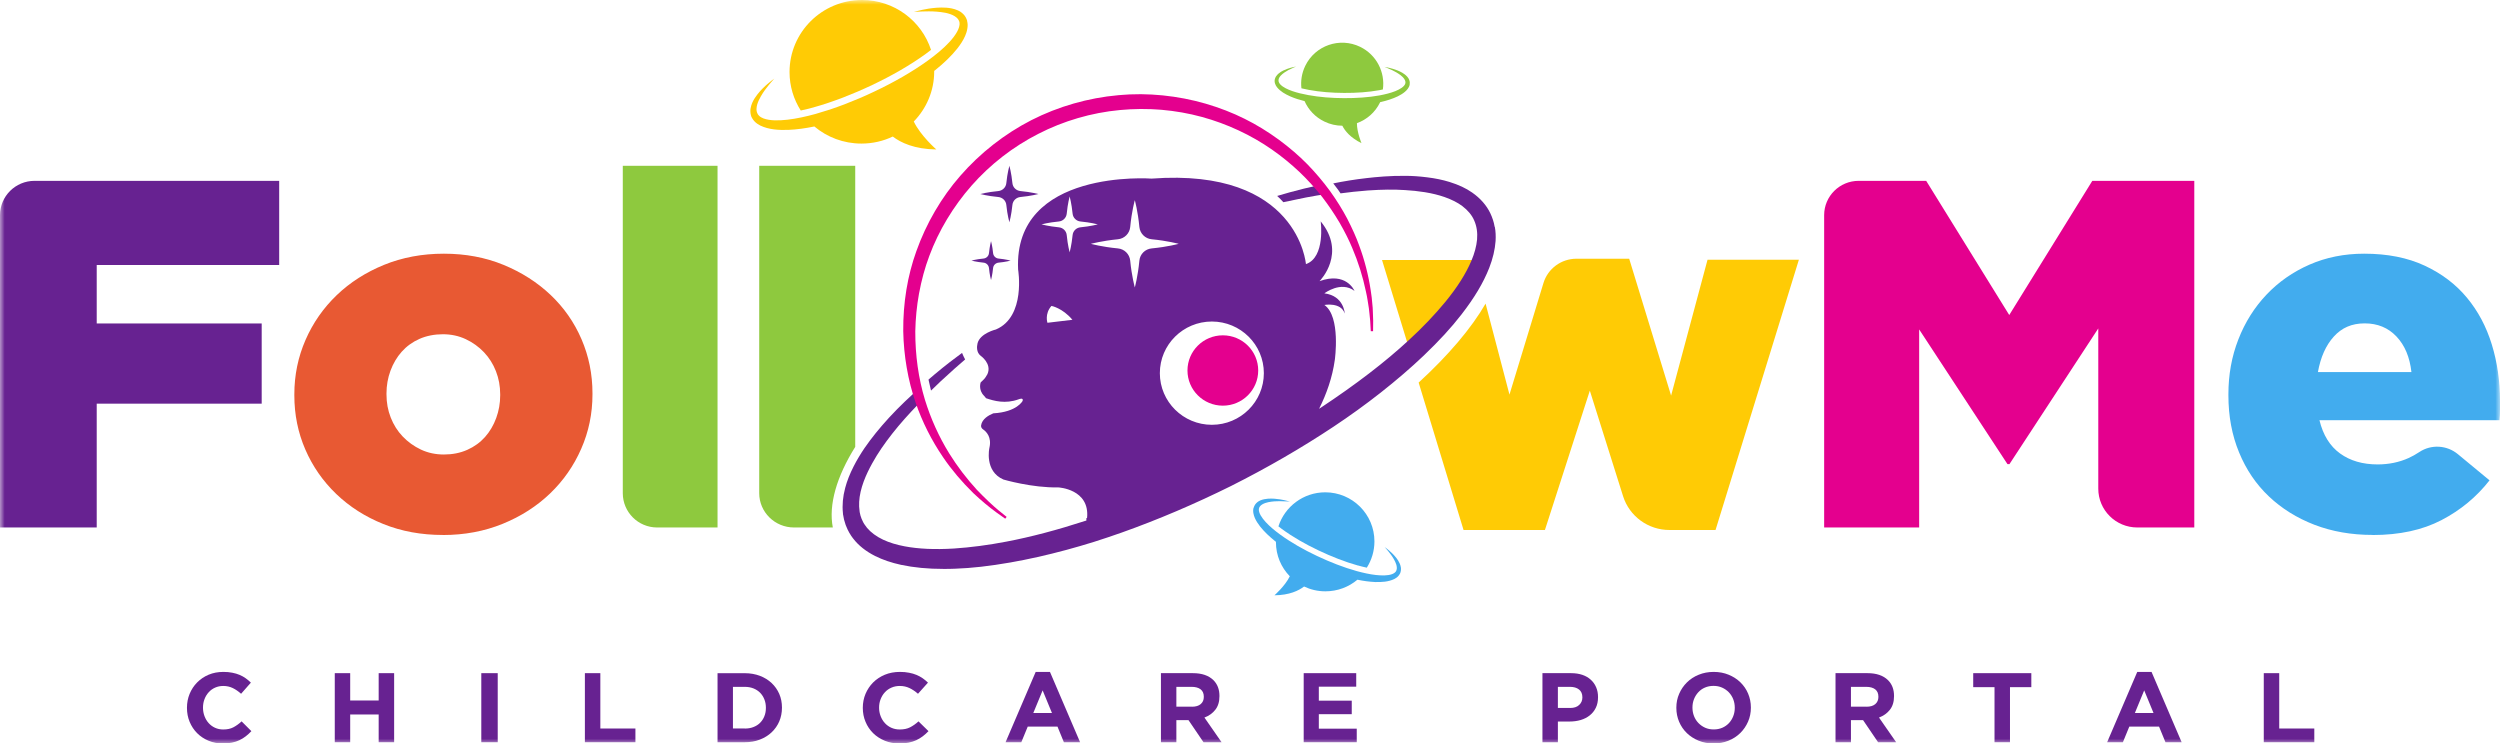 <svg width="269" height="80" viewBox="0 0 269 80" fill="none" xmlns="http://www.w3.org/2000/svg">
  <g clipPath="url(#clip0_193_10727)">
  <mask id="mask0_193_10727" style="mask-type:luminance" maskUnits="userSpaceOnUse" x="0" y="0" width="269" height="80">
  <path d="M269 0H0V80H269V0Z" fill="white"/>
  </mask>
  <g mask="url(#mask0_193_10727)">
  <path fillRule="evenodd" clipRule="evenodd" d="M92.023 48.079V17.838H81.692V53.063C81.692 55.1 83.368 56.757 85.436 56.757H89.611C89.137 54.307 90.031 51.267 92.023 48.084" fill="#8EC93E"/>
  <path fillRule="evenodd" clipRule="evenodd" d="M199.992 19.459H207.258L216.195 33.897L225.132 19.459H236.106V56.757H229.974C227.652 56.757 225.775 54.883 225.775 52.578V35.339L216.218 49.939H216.003L206.502 35.446V56.757H196.279V23.151C196.279 21.115 197.937 19.459 199.988 19.459" fill="#E4008E"/>
  <path fillRule="evenodd" clipRule="evenodd" d="M255.292 57.558C253.009 57.558 250.922 57.191 249.031 56.465C247.14 55.734 245.509 54.719 244.136 53.416C242.762 52.118 241.689 50.54 240.926 48.683C240.158 46.831 239.776 44.778 239.776 42.535V42.428C239.776 40.324 240.129 38.355 240.847 36.522C241.559 34.688 242.57 33.082 243.87 31.709C245.169 30.336 246.716 29.257 248.499 28.475C250.284 27.693 252.246 27.297 254.388 27.297C256.885 27.297 259.05 27.725 260.891 28.582C262.73 29.438 264.244 30.588 265.441 32.031C266.639 33.473 267.528 35.149 268.115 37.057C268.702 38.965 269 40.99 269 43.126V44.141C269 44.499 268.981 44.853 268.944 45.211H249.572C249.963 46.817 250.703 48.008 251.793 48.795C252.883 49.581 254.229 49.972 255.831 49.972C257.042 49.972 258.161 49.739 259.177 49.279C259.558 49.106 259.94 48.892 260.326 48.636C261.603 47.789 263.29 47.892 264.468 48.869L267.873 51.685C266.48 53.467 264.762 54.892 262.707 55.962C260.653 57.032 258.184 57.568 255.296 57.568M259.47 40.031C259.288 38.425 258.757 37.155 257.862 36.21C256.968 35.265 255.831 34.795 254.439 34.795C253.046 34.795 251.975 35.27 251.123 36.21C250.265 37.155 249.697 38.43 249.409 40.031H259.47Z" fill="#42ACEE"/>
  <path fillRule="evenodd" clipRule="evenodd" d="M158.899 28.642L158.721 27.973H148.704L151.76 37.973C155.187 34.692 157.657 31.486 158.899 28.642Z" fill="#FFCB05"/>
  <path fillRule="evenodd" clipRule="evenodd" d="M183.731 27.945L179.81 42.567L175.3 27.838H169.63C167.99 27.838 166.546 28.901 166.074 30.462L162.419 42.46L159.849 32.669C158.316 35.325 155.853 38.224 152.646 41.164L157.478 57.027H166.234L171.066 42.033L174.641 53.385C175.323 55.555 177.347 57.027 179.628 57.027H184.592L193.56 27.945H183.736H183.731Z" fill="#FFCB05"/>
  <path fillRule="evenodd" clipRule="evenodd" d="M3.717 19.459H30.04V28.517H10.407V34.806H28.158V43.437H10.407V56.757H0V23.151C0 21.115 1.662 19.459 3.717 19.459Z" fill="#672291"/>
  <path fillRule="evenodd" clipRule="evenodd" d="M47.661 57.563C45.336 57.563 43.202 57.172 41.249 56.385C39.297 55.603 37.611 54.523 36.178 53.15C34.749 51.777 33.637 50.18 32.852 48.365C32.063 46.545 31.671 44.604 31.671 42.537V42.43C31.671 40.363 32.073 38.413 32.876 36.574C33.679 34.736 34.8 33.135 36.229 31.761C37.658 30.388 39.358 29.303 41.324 28.498C43.29 27.698 45.438 27.297 47.764 27.297C50.09 27.297 52.224 27.698 54.176 28.498C56.124 29.299 57.814 30.379 59.243 31.733C60.672 33.088 61.784 34.675 62.568 36.495C63.353 38.315 63.75 40.256 63.75 42.323V42.43C63.75 44.497 63.348 46.452 62.54 48.286C61.737 50.125 60.616 51.726 59.187 53.099C57.753 54.472 56.058 55.561 54.092 56.362C52.126 57.163 49.978 57.568 47.652 57.568M47.76 48.905C48.689 48.905 49.529 48.737 50.281 48.402C51.033 48.067 51.668 47.606 52.187 47.025C52.705 46.443 53.107 45.758 53.392 44.981C53.676 44.204 53.821 43.389 53.821 42.542V42.435C53.821 41.55 53.667 40.722 53.364 39.944C53.06 39.167 52.63 38.487 52.075 37.901C51.519 37.319 50.87 36.849 50.118 36.495C49.366 36.142 48.544 35.965 47.652 35.965C46.76 35.965 45.882 36.132 45.13 36.467C44.378 36.802 43.743 37.263 43.225 37.845C42.706 38.427 42.305 39.111 42.015 39.889C41.73 40.666 41.586 41.48 41.586 42.328V42.435C41.586 43.319 41.735 44.148 42.043 44.93C42.347 45.707 42.776 46.387 43.332 46.968C43.888 47.55 44.542 48.02 45.289 48.374C46.041 48.728 46.863 48.905 47.76 48.905Z" fill="#E85933"/>
  <path fillRule="evenodd" clipRule="evenodd" d="M67.012 17.838H77.207V56.757H70.706C68.666 56.757 67.012 55.105 67.012 53.067V17.838Z" fill="#8EC93E"/>
  <path fillRule="evenodd" clipRule="evenodd" d="M104.065 2.23C103.994 1.989 103.848 1.705 103.655 1.524C103.566 1.422 103.454 1.352 103.355 1.273C103.248 1.213 103.144 1.143 103.036 1.106C102.609 0.92 102.2 0.86 101.824 0.827C101.073 0.776 100.439 0.855 99.923 0.929C99.406 1.008 99.012 1.111 98.744 1.176C98.477 1.25 98.335 1.287 98.335 1.287C98.335 1.287 98.481 1.278 98.758 1.259C99.035 1.241 99.439 1.222 99.946 1.222C100.453 1.222 101.078 1.255 101.744 1.38C102.393 1.519 103.172 1.826 103.248 2.458C103.252 2.504 103.248 2.588 103.248 2.667C103.233 2.751 103.223 2.83 103.196 2.918C103.148 3.09 103.068 3.271 102.965 3.448C102.764 3.805 102.486 4.168 102.167 4.512C101.528 5.209 100.73 5.864 99.871 6.491C99.007 7.118 98.073 7.713 97.091 8.28C96.11 8.842 95.091 9.376 94.049 9.864C93.007 10.366 91.949 10.807 90.893 11.216C90.363 11.416 89.837 11.607 89.311 11.783C88.785 11.955 88.259 12.113 87.748 12.262C86.715 12.545 85.701 12.768 84.738 12.88C83.784 12.987 82.85 13.001 82.156 12.745C81.991 12.675 81.832 12.601 81.724 12.499C81.691 12.476 81.672 12.448 81.644 12.42C81.62 12.392 81.592 12.369 81.573 12.336L81.545 12.294L81.531 12.271L81.522 12.262C81.522 12.262 81.54 12.308 81.531 12.28V12.271L81.466 12.132C81.442 12.081 81.447 12.071 81.437 12.039C81.428 12.011 81.418 11.983 81.414 11.941L81.4 11.83V11.713C81.4 11.56 81.437 11.398 81.475 11.244C81.564 10.933 81.709 10.649 81.855 10.389C81.996 10.129 82.156 9.901 82.301 9.692C82.602 9.284 82.86 8.977 83.038 8.772C83.222 8.568 83.315 8.456 83.315 8.456C83.315 8.456 83.198 8.545 82.977 8.712C82.766 8.889 82.442 9.135 82.076 9.506C81.893 9.692 81.691 9.901 81.498 10.157C81.301 10.408 81.104 10.696 80.944 11.054C80.869 11.235 80.799 11.43 80.766 11.649L80.742 11.816V11.992C80.733 12.099 80.77 12.271 80.794 12.378L80.836 12.522V12.531L80.855 12.569L80.864 12.592L80.888 12.633L80.935 12.722C80.963 12.782 81.005 12.833 81.043 12.889C81.085 12.94 81.123 13.001 81.169 13.042C81.353 13.247 81.573 13.382 81.803 13.507C82.738 13.953 83.776 14.009 84.823 13.976C85.737 13.939 86.677 13.804 87.626 13.609C88.992 14.757 90.757 15.449 92.688 15.449C93.899 15.449 95.044 15.18 96.062 14.692C96.923 15.352 98.392 16.053 100.749 16.081C100.749 16.081 99.064 14.618 98.322 13.075C99.678 11.681 100.52 9.785 100.52 7.694C100.52 7.671 100.52 7.653 100.52 7.629C100.571 7.588 100.623 7.55 100.669 7.513C101.547 6.802 102.351 6.05 103.013 5.213C103.341 4.79 103.636 4.354 103.848 3.866C103.952 3.624 104.04 3.369 104.082 3.094C104.111 2.96 104.116 2.816 104.12 2.676C104.111 2.532 104.101 2.398 104.055 2.23" fill="#FFCB05"/>
  <path fillRule="evenodd" clipRule="evenodd" d="M87.568 11.544C88.082 11.4 88.601 11.242 89.125 11.065C89.649 10.889 90.173 10.698 90.701 10.499C91.758 10.09 92.804 9.644 93.843 9.148C94.881 8.66 95.895 8.126 96.873 7.564C97.846 6.998 98.781 6.403 99.64 5.776C99.824 5.642 100 5.503 100.178 5.368C99.168 2.252 96.227 0 92.754 0C88.448 0 84.954 3.469 84.954 7.75C84.954 9.273 85.399 10.694 86.162 11.892C86.624 11.79 87.091 11.678 87.568 11.548" fill="#FFCB05"/>
  <path fillRule="evenodd" clipRule="evenodd" d="M134.901 54.623C134.947 54.456 135.046 54.265 135.178 54.14C135.239 54.07 135.314 54.023 135.379 53.968C135.45 53.926 135.525 53.879 135.596 53.851C135.886 53.726 136.164 53.684 136.422 53.661C136.933 53.623 137.365 53.679 137.717 53.73C138.069 53.782 138.337 53.851 138.519 53.898C138.703 53.949 138.797 53.972 138.797 53.972C138.797 53.972 138.699 53.968 138.51 53.954C138.322 53.94 138.05 53.93 137.702 53.926C137.356 53.926 136.933 53.944 136.478 54.033C136.037 54.126 135.506 54.335 135.454 54.768C135.45 54.8 135.454 54.856 135.454 54.912C135.464 54.967 135.469 55.023 135.488 55.084C135.521 55.2 135.572 55.325 135.643 55.447C135.783 55.688 135.967 55.935 136.187 56.172C136.623 56.646 137.163 57.093 137.746 57.52C138.332 57.948 138.971 58.353 139.633 58.739C140.299 59.12 140.993 59.488 141.703 59.818C142.411 60.157 143.129 60.459 143.848 60.738C144.209 60.873 144.565 61.004 144.923 61.124C145.279 61.24 145.635 61.347 145.987 61.45C146.691 61.641 147.382 61.795 148.034 61.869C148.683 61.938 149.316 61.953 149.79 61.776C149.902 61.728 150.011 61.678 150.085 61.608C150.109 61.595 150.124 61.57 150.137 61.557C150.156 61.538 150.175 61.52 150.185 61.501L150.202 61.473L150.212 61.459V61.45C150.212 61.45 150.202 61.482 150.212 61.464L150.254 61.366C150.273 61.334 150.264 61.324 150.273 61.301C150.278 61.282 150.288 61.264 150.288 61.236L150.297 61.162V61.082C150.297 60.976 150.273 60.869 150.246 60.762C150.185 60.553 150.085 60.357 149.988 60.181C149.888 60.004 149.781 59.846 149.682 59.707C149.481 59.427 149.301 59.223 149.18 59.078C149.058 58.939 148.993 58.864 148.993 58.864C148.993 58.864 149.071 58.925 149.222 59.036C149.368 59.157 149.588 59.324 149.837 59.576C149.959 59.701 150.095 59.846 150.231 60.018C150.367 60.189 150.499 60.385 150.606 60.627C150.658 60.753 150.705 60.882 150.728 61.031L150.743 61.143V61.264C150.747 61.338 150.724 61.454 150.705 61.528L150.677 61.627L150.667 61.66L150.658 61.673L150.644 61.705L150.611 61.766C150.592 61.808 150.564 61.845 150.537 61.882C150.508 61.92 150.485 61.957 150.451 61.989C150.33 62.128 150.175 62.222 150.02 62.305C149.387 62.608 148.677 62.645 147.964 62.627C147.344 62.599 146.706 62.511 146.058 62.376C145.128 63.157 143.927 63.626 142.614 63.626C141.791 63.626 141.012 63.441 140.318 63.109C139.731 63.557 138.736 64.04 137.13 64.054C137.13 64.054 138.276 63.054 138.783 62.008C137.857 61.059 137.291 59.766 137.291 58.344C137.291 58.33 137.291 58.316 137.291 58.297C137.257 58.269 137.22 58.246 137.187 58.218C136.591 57.734 136.041 57.223 135.592 56.656C135.37 56.367 135.169 56.07 135.023 55.739C134.953 55.572 134.892 55.4 134.863 55.214C134.844 55.121 134.844 55.023 134.84 54.93C134.849 54.833 134.849 54.74 134.886 54.623" fill="#42ACEE"/>
  <path fillRule="evenodd" clipRule="evenodd" d="M146.112 60.849C145.762 60.75 145.408 60.643 145.053 60.523C144.699 60.401 144.34 60.272 143.985 60.136C143.267 59.857 142.558 59.554 141.854 59.215C141.15 58.884 140.459 58.517 139.797 58.135C139.135 57.748 138.506 57.343 137.923 56.915C137.796 56.822 137.675 56.729 137.558 56.636C138.243 54.514 140.24 52.973 142.596 52.973C145.52 52.973 147.889 55.337 147.889 58.256C147.889 59.293 147.586 60.262 147.068 61.081C146.755 61.011 146.433 60.937 146.116 60.843" fill="#42ACEE"/>
  <path fillRule="evenodd" clipRule="evenodd" d="M107.446 28.26C108.206 28.19 108.742 28.041 108.742 28.041C108.742 28.041 108.206 27.896 107.446 27.821C107.132 27.793 106.888 27.546 106.855 27.233C106.784 26.478 106.635 25.946 106.635 25.946C106.635 25.946 106.49 26.478 106.415 27.233C106.386 27.546 106.137 27.789 105.823 27.821C105.064 27.891 104.528 28.041 104.528 28.041C104.528 28.041 105.064 28.185 105.823 28.26C106.137 28.288 106.382 28.535 106.415 28.848C106.485 29.603 106.635 30.135 106.635 30.135C106.635 30.135 106.78 29.603 106.855 28.848C106.884 28.535 107.132 28.292 107.446 28.26Z" fill="#672291"/>
  <path fillRule="evenodd" clipRule="evenodd" d="M127.772 39.865C127.772 41.954 129.476 43.649 131.578 43.649C133.679 43.649 135.384 41.954 135.384 39.865C135.384 37.776 133.679 36.081 131.578 36.081C129.476 36.081 127.772 37.776 127.772 39.865Z" fill="#E4008E"/>
  <path fillRule="evenodd" clipRule="evenodd" d="M138.083 21.757C138.844 21.588 139.675 21.416 140.539 21.247C141.211 21.12 142.041 20.975 142.996 20.829C142.726 20.502 142.448 20.179 142.165 19.865C141.513 20.006 140.894 20.151 140.318 20.292C139.213 20.565 138.254 20.834 137.422 21.084C137.673 21.306 137.89 21.534 138.089 21.757" fill="#672291"/>
  <path fillRule="evenodd" clipRule="evenodd" d="M101.209 41.035C102.288 40.03 103.186 39.243 103.848 38.677C103.722 38.441 103.608 38.205 103.517 37.973C102.769 38.52 101.762 39.279 100.568 40.28C100.355 40.461 100.133 40.651 99.906 40.846C99.988 41.244 100.079 41.638 100.178 42.027C100.547 41.666 100.891 41.337 101.209 41.035Z" fill="#672291"/>
  <path fillRule="evenodd" clipRule="evenodd" d="M109.811 21.197C110.942 21.091 111.732 20.878 111.732 20.878C111.732 20.878 110.938 20.666 109.811 20.56C109.345 20.518 108.98 20.162 108.936 19.709C108.827 18.61 108.609 17.838 108.609 17.838C108.609 17.838 108.39 18.61 108.28 19.709C108.237 20.162 107.866 20.518 107.406 20.56C106.273 20.666 105.479 20.878 105.479 20.878C105.479 20.878 106.273 21.091 107.406 21.197C107.872 21.239 108.237 21.599 108.28 22.047C108.39 23.147 108.609 23.919 108.609 23.919C108.609 23.919 108.827 23.147 108.936 22.047C108.98 21.595 109.345 21.239 109.811 21.197Z" fill="#672291"/>
  <path fillRule="evenodd" clipRule="evenodd" d="M151.679 9.109C151.706 8.966 151.702 8.785 151.646 8.641C151.627 8.567 151.585 8.502 151.556 8.437C151.514 8.381 151.481 8.317 151.435 8.27C151.263 8.071 151.066 7.936 150.883 7.825C150.51 7.612 150.164 7.496 149.879 7.408C149.593 7.32 149.365 7.273 149.211 7.241C149.056 7.213 148.972 7.195 148.972 7.195C148.972 7.195 149.052 7.227 149.197 7.287C149.342 7.348 149.553 7.436 149.818 7.561C150.08 7.686 150.393 7.858 150.701 8.089C151 8.321 151.322 8.674 151.201 9.017C151.192 9.04 151.169 9.086 151.15 9.123C151.123 9.16 151.098 9.202 151.061 9.239C150.996 9.318 150.906 9.388 150.809 9.457C150.613 9.591 150.379 9.707 150.132 9.809C149.627 10.009 149.052 10.148 148.454 10.264C147.851 10.375 147.22 10.449 146.576 10.496C145.93 10.542 145.272 10.565 144.613 10.56C143.95 10.56 143.296 10.528 142.65 10.477C142.328 10.449 142.01 10.417 141.692 10.375C141.379 10.333 141.071 10.287 140.768 10.231C140.164 10.12 139.589 9.986 139.066 9.805C138.552 9.624 138.067 9.401 137.772 9.095C137.707 9.021 137.641 8.942 137.613 8.859C137.603 8.84 137.599 8.817 137.59 8.799C137.586 8.78 137.576 8.757 137.576 8.739V8.706L137.571 8.692V8.683C137.571 8.683 137.571 8.711 137.571 8.692V8.599C137.571 8.567 137.58 8.562 137.58 8.544C137.58 8.53 137.58 8.511 137.595 8.488L137.613 8.428L137.641 8.368C137.683 8.289 137.739 8.215 137.8 8.145C137.921 8.006 138.071 7.899 138.211 7.797C138.351 7.7 138.492 7.621 138.617 7.547C138.874 7.413 139.085 7.32 139.23 7.255C139.374 7.195 139.455 7.162 139.455 7.162C139.455 7.162 139.37 7.181 139.215 7.209C139.062 7.246 138.833 7.292 138.552 7.394C138.412 7.445 138.258 7.505 138.09 7.584C137.927 7.663 137.749 7.765 137.58 7.909C137.496 7.983 137.413 8.066 137.338 8.173L137.281 8.252L137.235 8.344C137.202 8.4 137.179 8.497 137.164 8.558L137.151 8.641V8.669V8.711V8.766C137.151 8.803 137.155 8.84 137.164 8.878C137.174 8.915 137.179 8.952 137.193 8.989C137.235 9.137 137.314 9.267 137.403 9.383C137.772 9.847 138.291 10.129 138.837 10.375C139.315 10.584 139.832 10.746 140.371 10.88C140.781 11.808 141.515 12.605 142.51 13.083C143.131 13.384 143.791 13.528 144.435 13.528C144.711 14.079 145.29 14.807 146.496 15.405C146.496 15.405 146.001 14.232 146.005 13.254C147.057 12.874 147.964 12.104 148.491 11.024C148.496 11.01 148.501 11.001 148.505 10.992C148.543 10.982 148.575 10.978 148.613 10.969C149.244 10.82 149.846 10.63 150.398 10.366C150.674 10.231 150.935 10.078 151.169 9.879C151.286 9.782 151.393 9.67 151.487 9.541C151.533 9.48 151.571 9.406 151.608 9.336C151.64 9.258 151.669 9.188 151.688 9.091" fill="#8EC93E"/>
  <path fillRule="evenodd" clipRule="evenodd" d="M140.831 9.672C141.132 9.723 141.436 9.774 141.745 9.815C142.053 9.852 142.372 9.889 142.69 9.916C143.331 9.967 143.973 9.999 144.628 9.999C145.278 10.004 145.927 9.981 146.565 9.935C147.201 9.889 147.824 9.81 148.419 9.704C148.548 9.681 148.672 9.654 148.797 9.626C149.059 7.778 148.119 5.897 146.353 5.039C144.156 3.974 141.514 4.887 140.448 7.082C140.07 7.86 139.941 8.699 140.034 9.502C140.292 9.566 140.56 9.621 140.836 9.672" fill="#8EC93E"/>
  <path fillRule="evenodd" clipRule="evenodd" d="M23.971 80C23.419 80 22.909 79.899 22.436 79.701C21.963 79.504 21.555 79.232 21.212 78.888C20.869 78.543 20.599 78.139 20.405 77.67C20.21 77.201 20.117 76.7 20.117 76.172V76.149C20.117 75.615 20.215 75.119 20.405 74.655C20.599 74.191 20.864 73.782 21.212 73.432C21.555 73.084 21.967 72.803 22.445 72.6C22.923 72.399 23.456 72.297 24.035 72.297C24.388 72.297 24.708 72.324 24.995 72.385C25.283 72.439 25.547 72.518 25.784 72.619C26.02 72.72 26.238 72.839 26.437 72.982C26.637 73.124 26.822 73.281 26.994 73.451L25.941 74.65C25.649 74.388 25.348 74.181 25.046 74.035C24.74 73.888 24.402 73.809 24.022 73.809C23.706 73.809 23.414 73.869 23.145 73.989C22.876 74.108 22.644 74.273 22.454 74.489C22.259 74.701 22.111 74.949 22.004 75.23C21.898 75.51 21.842 75.808 21.842 76.13V76.153C21.842 76.47 21.898 76.773 22.004 77.058C22.111 77.343 22.259 77.592 22.45 77.803C22.64 78.015 22.867 78.185 23.136 78.308C23.405 78.432 23.702 78.492 24.022 78.492C24.448 78.492 24.814 78.415 25.111 78.258C25.408 78.101 25.705 77.891 25.997 77.619L27.049 78.672C26.855 78.878 26.655 79.062 26.447 79.223C26.238 79.384 26.011 79.527 25.765 79.642C25.519 79.757 25.25 79.849 24.954 79.908C24.662 79.968 24.332 80 23.966 80" fill="#672291"/>
  <path fillRule="evenodd" clipRule="evenodd" d="M36.021 72.432H37.681V75.373H40.745V72.432H42.409V79.865H40.745V76.878H37.681V79.865H36.021V72.432Z" fill="#672291"/>
  <path fillRule="evenodd" clipRule="evenodd" d="M51.788 72.432H53.555V79.865H51.788V72.432Z" fill="#672291"/>
  <path fillRule="evenodd" clipRule="evenodd" d="M62.934 72.432H64.597V78.388H68.371V79.865H62.934V72.432Z" fill="#672291"/>
  <path fillRule="evenodd" clipRule="evenodd" d="M77.207 72.436H80.143C80.728 72.436 81.272 72.534 81.76 72.716C82.253 72.905 82.675 73.166 83.028 73.497C83.382 73.831 83.656 74.222 83.851 74.672C84.046 75.122 84.139 75.607 84.139 76.13V76.153C84.139 76.676 84.041 77.168 83.851 77.616C83.656 78.072 83.382 78.461 83.028 78.796C82.675 79.131 82.253 79.392 81.76 79.581C81.267 79.773 80.728 79.865 80.143 79.865H77.207V72.432V72.436ZM80.143 78.392C80.478 78.392 80.789 78.342 81.068 78.231C81.347 78.126 81.584 77.974 81.783 77.777C81.978 77.58 82.136 77.346 82.243 77.076C82.355 76.804 82.41 76.507 82.41 76.172V76.149C82.41 75.823 82.355 75.52 82.243 75.245C82.132 74.969 81.978 74.731 81.783 74.534C81.584 74.337 81.347 74.181 81.068 74.07C80.789 73.961 80.482 73.905 80.143 73.905H78.865V78.382H80.143V78.392Z" fill="#672291"/>
  <path fillRule="evenodd" clipRule="evenodd" d="M96.768 80C96.204 80 95.683 79.899 95.201 79.701C94.718 79.504 94.301 79.232 93.95 78.888C93.601 78.543 93.326 78.139 93.132 77.67C92.933 77.201 92.838 76.7 92.838 76.172V76.149C92.838 75.615 92.938 75.119 93.132 74.655C93.33 74.191 93.601 73.782 93.95 73.432C94.301 73.084 94.722 72.803 95.21 72.6C95.698 72.399 96.242 72.297 96.829 72.297C97.189 72.297 97.516 72.324 97.809 72.385C98.103 72.439 98.373 72.518 98.614 72.619C98.856 72.72 99.077 72.839 99.281 72.982C99.485 73.124 99.674 73.281 99.849 73.451L98.776 74.65C98.477 74.388 98.169 74.181 97.861 74.035C97.549 73.888 97.203 73.809 96.816 73.809C96.493 73.809 96.194 73.869 95.92 73.989C95.645 74.108 95.409 74.273 95.214 74.489C95.016 74.701 94.865 74.949 94.756 75.23C94.646 75.51 94.59 75.808 94.59 76.13V76.153C94.59 76.47 94.646 76.773 94.756 77.058C94.865 77.343 95.016 77.592 95.21 77.803C95.405 78.015 95.636 78.185 95.91 78.308C96.185 78.432 96.488 78.492 96.816 78.492C97.251 78.492 97.624 78.415 97.927 78.258C98.231 78.101 98.534 77.891 98.831 77.619L99.906 78.672C99.708 78.878 99.504 79.062 99.291 79.223C99.077 79.384 98.846 79.527 98.595 79.642C98.345 79.757 98.07 79.849 97.767 79.908C97.468 79.968 97.132 80 96.758 80" fill="#672291"/>
  <path fillRule="evenodd" clipRule="evenodd" d="M111.44 72.297H112.976L116.218 79.865H114.475L113.785 78.181H110.585L109.893 79.865H108.198L111.44 72.297ZM113.191 76.719L112.188 74.284L111.183 76.719H113.191Z" fill="#672291"/>
  <path fillRule="evenodd" clipRule="evenodd" d="M124.917 72.432H128.366C129.321 72.432 130.052 72.685 130.565 73.185C130.994 73.612 131.213 74.176 131.213 74.882V74.905C131.213 75.507 131.064 75.997 130.766 76.373C130.467 76.754 130.076 77.03 129.596 77.208L131.442 79.865H129.498L127.882 77.488H126.577V79.865H124.917V72.432ZM128.258 76.043C128.669 76.043 128.981 75.947 129.2 75.758C129.419 75.566 129.53 75.314 129.53 74.992V74.969C129.53 74.616 129.415 74.35 129.187 74.172C128.958 73.997 128.636 73.905 128.226 73.905H126.577V76.039H128.258V76.043Z" fill="#672291"/>
  <path fillRule="evenodd" clipRule="evenodd" d="M140.277 72.432H145.93V73.886H141.905V75.392H145.448V76.846H141.905V78.405H145.986V79.865H140.277V72.432Z" fill="#672291"/>
  <path fillRule="evenodd" clipRule="evenodd" d="M165.967 72.432H169.055C169.508 72.432 169.914 72.496 170.268 72.616C170.623 72.739 170.926 72.913 171.173 73.143C171.421 73.368 171.612 73.638 171.747 73.954C171.883 74.272 171.948 74.619 171.948 75V75.023C171.948 75.454 171.869 75.835 171.71 76.159C171.551 76.485 171.332 76.757 171.056 76.976C170.782 77.196 170.455 77.361 170.087 77.472C169.717 77.581 169.316 77.636 168.892 77.636H167.628V79.865H165.967V72.436V72.432ZM168.948 76.178C169.364 76.178 169.69 76.073 169.919 75.853C170.147 75.638 170.264 75.372 170.264 75.05V75.027C170.264 74.661 170.143 74.381 169.9 74.189C169.658 73.996 169.331 73.904 168.911 73.904H167.628V76.174H168.944L168.948 76.178Z" fill="#672291"/>
  <path fillRule="evenodd" clipRule="evenodd" d="M184.376 80C183.794 80 183.259 79.899 182.769 79.696C182.28 79.495 181.861 79.223 181.502 78.878C181.149 78.532 180.869 78.128 180.673 77.663C180.477 77.2 180.375 76.703 180.375 76.169V76.146C180.375 75.614 180.473 75.116 180.679 74.651C180.878 74.188 181.158 73.778 181.512 73.428C181.865 73.078 182.289 72.799 182.783 72.601C183.278 72.399 183.813 72.297 184.395 72.297C184.977 72.297 185.512 72.399 186.002 72.601C186.491 72.803 186.914 73.074 187.268 73.419C187.622 73.765 187.902 74.169 188.098 74.634C188.293 75.097 188.395 75.595 188.395 76.128V76.151C188.395 76.684 188.293 77.181 188.092 77.646C187.892 78.109 187.612 78.519 187.259 78.869C186.905 79.218 186.481 79.499 185.988 79.696C185.493 79.899 184.958 80 184.376 80ZM184.399 78.487C184.731 78.487 185.038 78.427 185.316 78.308C185.596 78.188 185.834 78.018 186.034 77.807C186.23 77.595 186.388 77.346 186.495 77.066C186.606 76.785 186.662 76.487 186.662 76.165V76.142C186.662 75.824 186.606 75.52 186.495 75.237C186.383 74.951 186.224 74.703 186.021 74.49C185.815 74.28 185.573 74.109 185.293 73.985C185.015 73.861 184.706 73.801 184.376 73.801C184.046 73.801 183.729 73.861 183.454 73.981C183.174 74.1 182.942 74.265 182.742 74.481C182.546 74.693 182.387 74.942 182.276 75.222C182.164 75.503 182.109 75.801 182.109 76.123V76.146C182.109 76.463 182.164 76.768 182.276 77.053C182.387 77.338 182.546 77.585 182.75 77.797C182.955 78.01 183.197 78.178 183.472 78.303C183.748 78.427 184.055 78.487 184.395 78.487" fill="#672291"/>
  <path fillRule="evenodd" clipRule="evenodd" d="M197.502 72.432H200.951C201.906 72.432 202.638 72.685 203.15 73.185C203.58 73.612 203.798 74.176 203.798 74.882V74.905C203.798 75.507 203.649 75.997 203.351 76.373C203.052 76.754 202.661 77.03 202.181 77.208L204.027 79.865H202.083L200.467 77.488H199.162V79.865H197.502V72.432ZM200.843 76.043C201.254 76.043 201.567 75.947 201.785 75.758C202.004 75.566 202.116 75.314 202.116 74.992V74.969C202.116 74.616 202 74.35 201.772 74.172C201.543 73.997 201.221 73.905 200.811 73.905H199.162V76.039H200.843V76.043Z" fill="#672291"/>
  <path fillRule="evenodd" clipRule="evenodd" d="M214.61 73.938H212.318V72.432H218.571V73.938H216.274V79.865H214.61V73.938Z" fill="#672291"/>
  <path fillRule="evenodd" clipRule="evenodd" d="M229.969 72.297H231.505L234.746 79.865H233.004L232.313 78.181H229.114L228.422 79.865H226.727L229.969 72.297ZM231.719 76.719L230.716 74.284L229.712 76.719H231.719Z" fill="#672291"/>
  <path fillRule="evenodd" clipRule="evenodd" d="M243.582 72.432H245.245V78.388H249.019V79.865H243.582V72.432Z" fill="#672291"/>
  <path fillRule="evenodd" clipRule="evenodd" d="M160.825 24.408C160.779 24.134 160.718 23.888 160.643 23.66C160.568 23.424 160.451 23.136 160.359 22.946C159.951 22.096 159.297 21.344 158.408 20.722C157.731 20.249 156.959 19.887 155.972 19.58C155.221 19.348 154.43 19.186 153.552 19.079C152.705 18.972 151.952 18.921 151.246 18.921C149.587 18.898 148.063 19.047 147.053 19.163C145.753 19.311 144.556 19.511 143.458 19.734C143.636 19.961 143.812 20.189 143.981 20.421C144.075 20.546 144.159 20.676 144.243 20.806C145.146 20.68 146.131 20.578 147.174 20.495C148.717 20.388 149.989 20.374 151.185 20.453C151.867 20.49 152.578 20.564 153.312 20.68C154.079 20.806 154.79 20.978 155.43 21.2C156.216 21.479 156.838 21.794 157.343 22.171C157.941 22.625 158.385 23.159 158.623 23.721C158.895 24.334 158.998 25.025 158.932 25.782C158.862 26.501 158.657 27.267 158.32 28.061C157.726 29.458 156.81 30.906 155.51 32.494C154.388 33.854 153.079 35.232 151.601 36.588C149.04 38.959 145.926 41.345 142.093 43.884C142.041 43.917 141.99 43.949 141.934 43.986C142.743 42.371 143.364 40.607 143.626 38.723C143.626 38.723 144.289 34.058 142.503 32.814C142.503 32.814 144.289 32.484 144.692 33.733C144.692 33.733 144.621 31.83 142.503 31.565C142.503 31.565 144.285 30.191 145.744 31.301C145.702 31.203 144.813 29.23 141.98 30.252C142.102 30.131 144.893 27.225 142.106 23.818C142.106 23.818 142.635 27.694 140.517 28.418C140.517 28.418 139.722 18.035 123.911 19.218C123.911 19.218 109.02 18.105 109.549 29.008C109.549 29.008 110.41 34.067 107.165 35.45C107.165 35.45 105.454 35.854 105.182 36.945C105.094 37.307 105.061 37.915 105.509 38.272C105.509 38.272 106.757 39.127 106.248 40.259C105.944 40.784 105.944 40.742 105.523 41.146C105.523 41.146 105.229 41.935 105.889 42.594C105.889 42.594 105.963 42.696 106.103 42.849C106.939 43.132 108.165 43.494 109.619 42.961C109.619 42.961 110.157 42.733 110.034 43.137C110.034 43.137 109.436 44.33 106.88 44.474C106.402 44.669 105.663 45.073 105.565 45.778C105.542 45.945 105.63 46.103 105.772 46.196C106.113 46.428 106.734 47.022 106.458 48.196C106.458 48.196 105.893 50.703 107.974 51.599C107.974 51.599 111.05 52.504 113.864 52.444C113.864 52.444 117.29 52.606 116.968 55.744C116.94 55.744 116.912 55.753 116.889 55.753C116.897 55.832 116.897 55.92 116.897 56.008C113.766 57.025 110.928 57.777 108.291 58.278C106.364 58.649 104.467 58.9 102.648 59.021C100.577 59.146 98.838 59.068 97.338 58.784C96.473 58.622 95.691 58.385 95.019 58.069C94.294 57.726 93.71 57.294 93.284 56.788C93.181 56.663 93.087 56.528 92.995 56.389L92.872 56.18L92.7 55.804L92.587 55.474L92.503 55.108L92.489 54.982C92.395 54.351 92.433 53.655 92.602 52.912C92.947 51.422 93.71 50.058 94.327 49.036C94.976 47.992 95.753 46.943 96.682 45.829C97.604 44.738 98.507 43.787 99.338 42.956C99.202 42.557 99.081 42.153 98.974 41.74C97.926 42.654 96.805 43.703 95.664 44.938C94.635 46.061 93.775 47.124 93.031 48.201C92.602 48.832 92.199 49.501 91.849 50.188C91.437 51 91.138 51.757 90.942 52.499C90.689 53.446 90.609 54.351 90.699 55.205L90.712 55.377C90.712 55.377 90.712 55.395 90.722 55.405L90.82 55.915C90.82 55.915 90.82 55.934 90.829 55.943L90.992 56.482C90.992 56.482 90.992 56.5 91.002 56.505L91.189 56.95C91.222 57.025 91.226 57.029 91.232 57.034L91.385 57.327C91.427 57.401 91.479 57.475 91.527 57.554L91.582 57.647C91.629 57.721 91.68 57.791 91.736 57.86L91.811 57.958C92.377 58.696 93.171 59.327 94.168 59.828C94.996 60.242 95.902 60.547 96.945 60.776C98.328 61.068 99.815 61.216 101.563 61.216C101.956 61.216 102.359 61.212 102.779 61.193C104.561 61.132 106.454 60.915 108.731 60.52C110.634 60.185 112.652 59.735 114.724 59.174C115.711 58.909 116.721 58.612 117.725 58.301C118.731 57.981 119.741 57.642 120.709 57.299C124.626 55.906 128.572 54.221 132.447 52.3C136.338 50.345 140.05 48.196 143.481 45.917C145.229 44.757 146.94 43.522 148.558 42.25C150.25 40.918 151.812 39.577 153.205 38.249C154.878 36.648 156.16 35.251 157.249 33.844C158.652 32.034 159.606 30.437 160.242 28.822C160.629 27.829 160.859 26.859 160.924 25.935C160.957 25.41 160.934 24.9 160.844 24.408M112.704 34.731C112.704 34.731 112.382 33.77 113.135 32.916C113.135 32.916 114.318 33.13 115.393 34.41L112.704 34.731ZM116.257 24.459C115.809 24.501 115.454 24.853 115.412 25.299C115.304 26.385 115.094 27.151 115.094 27.151C115.094 27.151 114.883 26.385 114.78 25.299C114.738 24.853 114.383 24.501 113.929 24.459C112.836 24.352 112.064 24.143 112.064 24.143C112.064 24.143 112.83 23.934 113.929 23.832C114.379 23.79 114.733 23.438 114.78 22.987C114.883 21.901 115.094 21.135 115.094 21.135C115.094 21.135 115.304 21.901 115.412 22.987C115.454 23.433 115.809 23.786 116.257 23.832C117.351 23.934 118.123 24.143 118.123 24.143C118.123 24.143 117.351 24.352 116.257 24.459ZM122.597 28.042C122.438 29.736 122.106 30.929 122.106 30.929C122.106 30.929 121.774 29.736 121.61 28.042C121.541 27.346 120.989 26.794 120.283 26.729C118.576 26.566 117.375 26.237 117.375 26.237C117.375 26.237 118.576 25.912 120.283 25.745C120.985 25.68 121.541 25.127 121.61 24.431C121.769 22.732 122.106 21.539 122.106 21.539C122.106 21.539 122.438 22.732 122.597 24.431C122.668 25.123 123.219 25.68 123.919 25.745C125.627 25.907 126.828 26.237 126.828 26.237C126.828 26.237 125.627 26.566 123.919 26.729C123.219 26.794 122.662 27.346 122.597 28.042ZM130.395 45.708C127.309 45.708 124.799 43.22 124.799 40.152C124.799 37.084 127.305 34.596 130.395 34.596C133.486 34.596 135.991 37.084 135.991 40.152C135.991 43.22 133.486 45.708 130.395 45.708Z" fill="#672291"/>
  <path fillRule="evenodd" clipRule="evenodd" d="M147.724 33.662C147.716 33.49 147.707 33.309 147.701 33.11C147.688 32.971 147.674 32.827 147.659 32.674C147.622 32.251 147.58 31.768 147.491 31.263C147.243 29.587 146.818 27.944 146.233 26.38C145.933 25.544 145.517 24.612 144.96 23.525C144.446 22.551 143.829 21.562 143.126 20.578C142.373 19.548 141.551 18.578 140.685 17.687C139.786 16.768 138.748 15.877 137.602 15.032C136.395 14.15 135.155 13.393 133.925 12.785C132.63 12.136 131.212 11.588 129.719 11.152C128.227 10.72 126.683 10.423 125.125 10.265C124.995 10.256 124.859 10.242 124.728 10.233C124.462 10.21 124.195 10.186 123.928 10.172L122.763 10.135L121.548 10.158C121.285 10.168 121.023 10.186 120.761 10.21C120.621 10.219 120.48 10.233 120.34 10.242C117.093 10.53 113.857 11.458 110.975 12.929C108.093 14.405 105.45 16.48 103.326 18.921C101.296 21.242 99.663 24.041 98.602 27.02C97.642 29.685 97.165 32.585 97.189 35.639C97.24 38.28 97.699 40.94 98.522 43.325C99.238 45.405 100.234 47.382 101.478 49.202C102.399 50.557 103.466 51.819 104.739 53.068C105.576 53.857 106.413 54.553 107.233 55.152L108.163 55.811L108.314 55.616L107.429 54.901C106.789 54.372 105.965 53.592 105.114 52.706C103.991 51.48 102.989 50.162 102.133 48.784C101.035 47.006 100.155 45.066 99.523 43.015C98.826 40.717 98.479 38.239 98.485 35.649C98.513 34.261 98.644 32.943 98.882 31.611C99.158 30.121 99.523 28.789 99.996 27.531C100.997 24.834 102.564 22.221 104.534 19.98C106.536 17.701 109.025 15.77 111.728 14.4C114.422 13.013 117.449 12.126 120.481 11.843C120.621 11.834 120.756 11.825 120.896 11.811C121.136 11.792 121.374 11.769 121.613 11.76L122.726 11.727L123.881 11.746C124.119 11.755 124.349 11.774 124.579 11.787C124.715 11.797 124.855 11.806 124.991 11.815C126.449 11.941 127.909 12.196 129.317 12.581C132.026 13.319 134.626 14.535 136.849 16.085C137.91 16.823 138.916 17.645 139.847 18.527C140.704 19.348 141.522 20.249 142.279 21.209C142.944 22.073 143.57 23.001 144.147 23.976C144.741 25.015 145.166 25.874 145.498 26.672C146.153 28.209 146.644 29.787 146.971 31.36L147.075 31.852C147.094 31.954 147.113 32.052 147.126 32.149C147.136 32.205 147.145 32.261 147.155 32.316L147.289 33.161C147.308 33.356 147.332 33.542 147.351 33.713C147.383 34.01 147.416 34.28 147.431 34.507L147.496 35.639H147.743L147.753 34.498C147.753 34.256 147.739 33.987 147.724 33.676" fill="#E4008E"/>
  </g>
  </g>
  <defs>
  <clipPath id="clip0_193_10727">
  <rect width="269" height="80" fill="white"/>
  </clipPath>
  </defs>
  </svg>
  